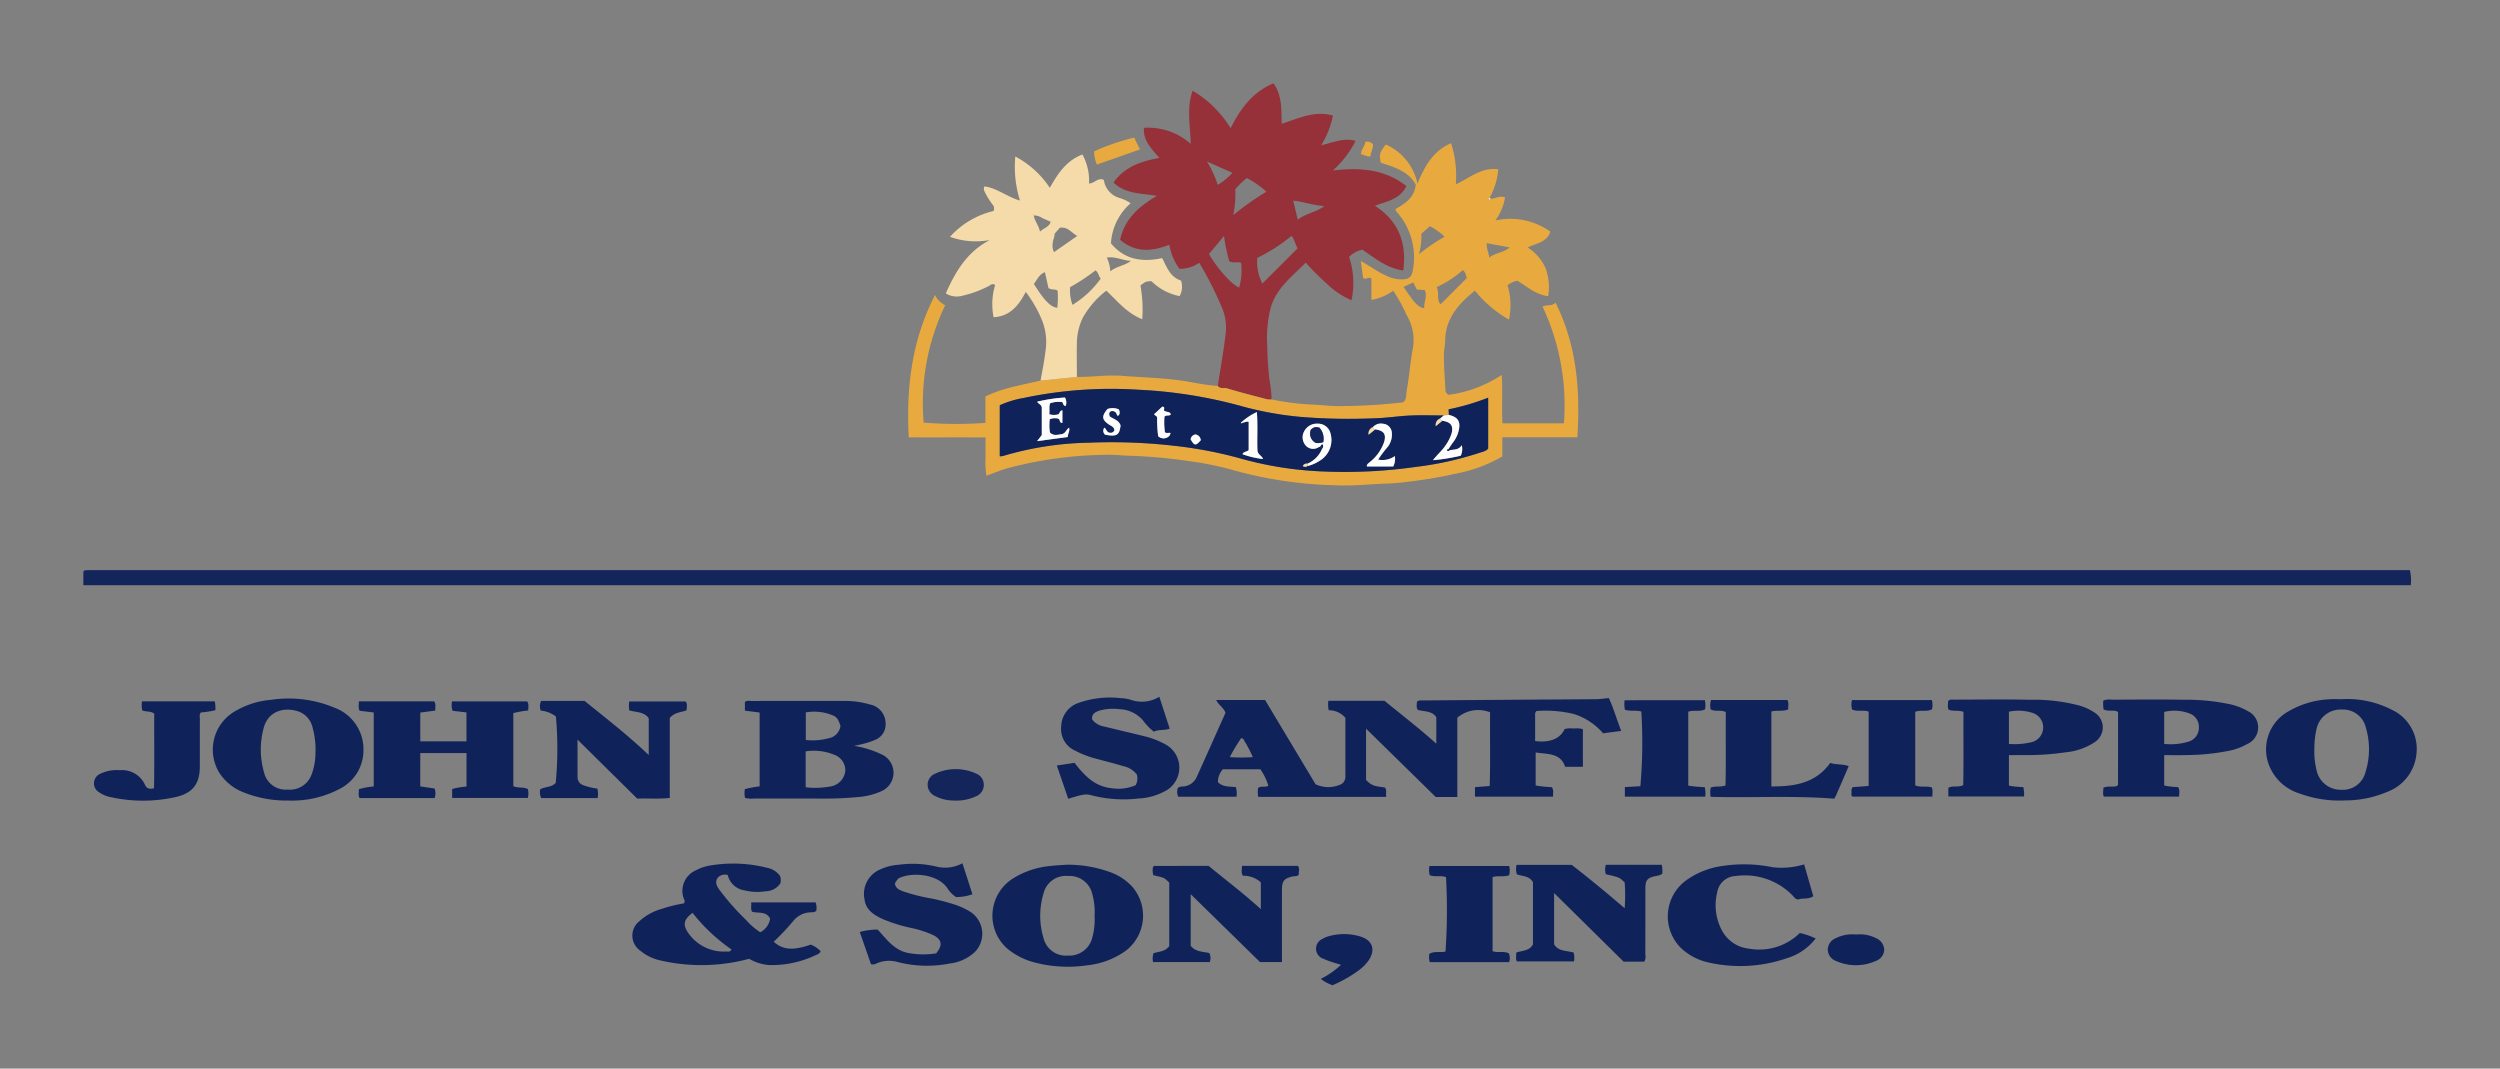 <svg id="Layer_1" data-name="Layer 1" xmlns="http://www.w3.org/2000/svg" viewBox="0 0 300 128.23"><rect x="0" y="0" width="300" height="128.23" fill="#808080" stroke="none"/><path d="M146.141,46.309c.307-2.067.689-4.12.93-6.2a6.214,6.214,0,0,0-.324-2.923,43.205,43.205,0,0,0-2.834-5.653,4.064,4.064,0,0,1-2.368.725,6.346,6.346,0,0,1-1.216-2.897c-2.064.819-4.033,1.002-5.912-.581.521-2.447,2.188-3.985,4.416-5.28-1.913-.317-3.772-.213-5.216-1.595,1.39-1.949,3.358-2.551,5.5-2.958-.886-1.075-1.964-2.005-1.843-3.61a7.695,7.695,0,0,1,5.61,1.928c-.04-2.181-.521-4.267.229-6.378a13.187,13.187,0,0,1,4.562,4.501c1.178-2.345,2.619-4.334,5.144-5.391,1.037,1.463.948,3.151.978,4.858,2.027-.641,3.959-1.627,6.157-.982a10.803,10.803,0,0,1-1.411,3.551c1.401-.289,2.668-.937,4.126-.52a11.958,11.958,0,0,1-2.721,3.55c3.223-.362,6.191-.185,8.819,1.874-.795,1.624-2.371,1.823-3.778,2.363,2.83,1.833,3.837,4.414,3.407,7.767-1.951-.264-3.375-1.456-4.897-2.495a2.999,2.999,0,0,0-1.608.867,9.903,9.903,0,0,1,.289,5.197,9.74,9.74,0,0,1-2.942-1.965,28.751,28.751,0,0,1-2.55-2.555c-1.627,1.67-3.514,3.052-4.196,5.394a14.508,14.508,0,0,0-.431,4.467c.036,1.408.102,2.811.275,4.212a14.462,14.462,0,0,1,.252,2.353,2.174,2.174,0,0,1-.514-.011c-1.636-.429-3.278-.844-4.897-1.331C146.836,46.488,146.398,46.706,146.141,46.309Zm5.345-12.287c1.472-1.465,2.838-2.833,4.231-4.224-.316-.498-.358-1.061-.729-1.493a20.967,20.967,0,0,1-4.113,2.64A5.641,5.641,0,0,0,151.486,34.022Zm-3.975-2.678a22.322,22.322,0,0,1-.631-3.026l-1.805,2.168c.975,1.701,2.833,3.785,3.629,4.012a7.631,7.631,0,0,0,.226-2.956C148.454,31.377,147.988,31.623,147.511,31.345Zm.477-5.526a32.914,32.914,0,0,1,3.986-2.815,11.502,11.502,0,0,0-2.35-1.638,9.154,9.154,0,0,0-1.392,1.342A12.286,12.286,0,0,1,147.988,25.818Zm10.941-1.093c-1.276-.054-2.455-.522-3.739-.641l.541,2.273C156.734,25.589,157.966,25.464,158.928,24.726Zm-12.804-2.542a7.751,7.751,0,0,0,1.773-1.443l-3.072-1.359A11.764,11.764,0,0,1,146.125,22.184Z" fill="#963039"/><path d="M146.141,46.309c.257.396.695.179,1.039.282,1.619.487,3.261.902,4.897,1.331a2.174,2.174,0,0,0,.514.011,31.66,31.66,0,0,0,5.188.632c1.13.05,2.267.225,3.384.163a69.051,69.051,0,0,0,7.204-.444c.475-.371.357-.996.449-1.5.307-1.678.416-3.393.746-5.066a5.838,5.838,0,0,0-.774-3.922,18.405,18.405,0,0,0-1.605-2.908,6.222,6.222,0,0,1-2.613,1.095V33.425c-.39-.276-.645.22-.996-.067l-.274-2.028c1.106.585,1.967,1.276,2.971,1.716a4.37,4.37,0,0,0,1.975.488c.821-.038,1.112-.245,1.282-1.042a8.224,8.224,0,0,0-1.593-6.675c-.156-.221-.41-.372-.482-.719,1.096-.664,2.268-1.306,2.436-2.931-.848-1.609-2.539-2.099-4.202-2.641-.185-1.047-.149-1.183.604-2.188a6.588,6.588,0,0,1,3.804,4.702c.902-2.191,1.938-3.959,4.032-4.858a12.665,12.665,0,0,1,.569,4.941c1.66-.76,3.069-2.083,5.095-1.807a8.56,8.56,0,0,1-1.034,3.421c-.072.044-.158.08-.101.191.103.055.16-.004.21-.083.57.03,1.098-.437,1.744-.143a6.802,6.802,0,0,1-1.159,2.754,8.271,8.271,0,0,1,6.591,1.343c-.436,1.302-1.649,1.371-2.719,1.894a5.81,5.81,0,0,1,2.152,2.502,6.664,6.664,0,0,1,.305,3.346c-1.514-.183-2.529-1.167-3.696-1.847a2.598,2.598,0,0,0-1.181.54,8.183,8.183,0,0,1,.174,4.12,14.329,14.329,0,0,1-4.09-3.476c-1.941,1.574-3.519,3.302-3.565,5.958-.011.618-.161,1.23-.158,1.835.006,1.403.119,2.806.194,4.208.009.177.097.326.361.506a15.264,15.264,0,0,0,6.391-2.395c.119,2.007-.026,3.905.088,5.813h7.372a27.872,27.872,0,0,0-2.563-14.011c.563-.294,1.149.016,1.551-.49,2.57,5.158,2.983,10.551,2.626,16.166h-9.007v2.309a17.633,17.633,0,0,1-5.418,2.028,55.01,55.01,0,0,1-5.852.998c-.812.107-1.638.191-2.453.218-2.093.068-4.181.316-6.279.212a49.967,49.967,0,0,1-12.239-1.802,36.772,36.772,0,0,0-5.213-1.076,61.681,61.681,0,0,0-7.362-.668c-.953-.031-1.916-.153-2.871-.107a47.629,47.629,0,0,0-11.85,1.649c-.777.239-1.53.556-2.36.861a9.455,9.455,0,0,1-.107-2.294c-.024-.72-.005-1.441-.005-2.3-3.076-.027-6.121.002-9.217-.017-.317-5.94.345-11.617,3.153-17.08a2.639,2.639,0,0,0,1.219,1.226,27.208,27.208,0,0,0-2.583,14.089,48.316,48.316,0,0,0,7.411.033v-3.18a17.626,17.626,0,0,1,3.829-1.261c.923-.233,1.857-.421,2.786-.629l4.363-.45c1.813.035,3.62-.273,5.432-.126,2.242.181,4.491.23,6.73.52C142.98,45.826,144.539,46.221,146.141,46.309ZM173.256,49.852c-1.343-.001-2.687-.051-4.027.009-1.472.066-2.937.313-4.408.338a71.312,71.312,0,0,1-8.454-.148,40.19,40.19,0,0,1-7.072-1.226,56.346,56.346,0,0,0-12.745-2.059,50.807,50.807,0,0,0-13.725.993,11.811,11.811,0,0,0-2.854.868v6.133a2.121,2.121,0,0,0,.372-.037,38.209,38.209,0,0,1,10.323-1.599,65.602,65.602,0,0,1,10.085.354,50.496,50.496,0,0,1,7.961,1.497,42.499,42.499,0,0,0,10.123,1.603,60.528,60.528,0,0,0,11.096-.554,39.241,39.241,0,0,0,7.507-1.657c.409-.143.876-.195,1.144-.546V47.723a28.633,28.633,0,0,1-4.753,1.399l.036.669Zm2.282-17.44a12.729,12.729,0,0,1-3.14,2.045c.354.687-.046,1.516.476,2.057l3.158-3.163C175.885,33.193,175.976,32.749,175.539,32.412Zm-5.262-1.907a21.522,21.522,0,0,1,3.075-2.094,7.133,7.133,0,0,0-1.774-1.267l-1.02.915A7.651,7.651,0,0,1,170.277,30.504Zm-1.842,3.927c1.373,2.047,1.714,2.402,2.477,2.554-.062-.725.402-1.421.061-2.176l-.952-.069-.427-.853Zm9.991-5.253c-.096.636.242,1.089.275,1.729.77-.6,1.718-.566,2.453-1.22Z" fill="#e8aa3f"/><path d="M10,70.221V68.591c.037-.038.06-.065.085-.088.025-.022.051-.056.079-.059a4.077,4.077,0,0,1,.411-.026q139.295-.002,278.613-.001a5.544,5.544,0,0,1,.106,1.804Z" fill="#14255c"/><path d="M163.926,87.437v6.163c.688.658.888.736,2.239.892a.663.663,0,0,1,.165.569c.001.166 0.0.332 0.0.559h-15.34a2.931,2.931,0,0,1-.018-1.058c.35-.301.814-.037,1.231-.271a6.82,6.82,0,0,0-.959-1.976H146.742a2.291,2.291,0,0,0-.591,1.544c.602.612,1.4.503,2.156.601a2.812,2.812,0,0,1,.075,1.145h-7.002a1.472,1.472,0,0,1-.046-1.034c.282-.263.618-.151.908-.23a1.912,1.912,0,0,0,1.336-1.042c1.173-2.589,2.327-5.186,3.479-7.762-.209-.622-.806-.892-1.117-1.538h5.867l6.059,10.109a3.548,3.548,0,0,0,2.842.093,1.01,1.01,0,0,0,.739-1.004c.001-2.372 0-4.743 0-7.054a2.563,2.563,0,0,0-1.997-.912,3.257,3.257,0,0,1-.047-1.135h6.734c2.013,1.638,4.13,3.274,6.22,5.146V86.067c-.488-.771-1.433-.669-2.21-.872-.254-.356-.093-.692-.131-.953a.55.55,0,0,1,.531-.189q6.504-.05,13.008-.096c2.686-.019,5.371-.029,8.057-.057.443-.005.884-.078,1.451-.131.559,1.207.939,2.549,1.482,3.94l-2.171.288a7.74,7.74,0,0,0-3.475-2.308,14.523,14.523,0,0,0-4.53-.367.624.624,0,0,0-.152.54c-.003,1.025-.002,2.05-.002,3.063,1.773.235,3.004-.279,3.551-1.449a3.492,3.492,0,0,1,1.118-.054,2.773,2.773,0,0,1,1.062.075v4.518h-2.128c-.58-1.718-2.123-1.476-3.538-1.723V94.258a13.732,13.732,0,0,0,1.944.201c.249.366.119.733.145,1.143h-9.373V94.458l1.768-.137c.092-2.968.014-5.91.047-8.843a3.871,3.871,0,0,0-3.934.649V95.64h-2.588Zm-14.981,1.134a21.859,21.859,0,0,0-1.37,2.282,19.837,19.837,0,0,0,2.761.003,13.871,13.871,0,0,0-1.003-1.933C149.26,88.773,149.187,88.609,148.945,88.57Z" fill="#10225a"/><path d="M129.231,45.227l-4.363.45c.199-1.166.456-2.326.582-3.5a6.967,6.967,0,0,0-.48-3.915,15.018,15.018,0,0,0-1.878-3.235c-.833,1.596-1.858,2.929-3.86,3.042a8.016,8.016,0,0,1,.182-3.868c-.337-.261-.583.051-.839.161a12.99,12.99,0,0,1-3.048,1.115,2.506,2.506,0,0,1-2.031-.265c1.154-2.619,2.567-5.007,5.278-6.406a9.057,9.057,0,0,1-4.772-.388,10.147,10.147,0,0,1,5.217-3.095.703.703,0,0,0-.124-.797,8.506,8.506,0,0,1-.957-1.568.646.646,0,0,1-.011-.586c1.493.183,2.692,1.234,4.271,1.698a13.532,13.532,0,0,1-.561-5.289,11.367,11.367,0,0,1,4.142,3.757c.952-1.684,1.951-3.25,3.917-4.001a6.689,6.689,0,0,1,.789,3.486c.608-.017,1.036-.686,1.689-.475.166.108.12.302.175.457a2.654,2.654,0,0,0,1.843,1.767,5.022,5.022,0,0,1,1.289.615,6.9,6.9,0,0,0-2.365,4.815c1.656,1.99,3.783,2.281,6.139,1.771.581,1.085.946,2.274,2.268,2.698a2.316,2.316,0,0,1-.169,1.861,6.592,6.592,0,0,1-3.375-1.786c-.672.019-.672.019-1.323.506a16.738,16.738,0,0,1,.217,4.053c-1.873-.731-2.985-2.192-4.315-3.423a10.738,10.738,0,0,0-2.788,3.188,7.08,7.08,0,0,0-.744,3.133C129.194,42.544,129.226,43.886,129.231,45.227Zm-5.193-19.371c-.029-.059-.005-.202-.147-.093l.154.086c.111.675.599,1.184.752,1.946.483-.454,1.119-.553,1.282-1.189-.364-.157-.677-.284-.983-.426A1.779,1.779,0,0,0,124.037,25.856Zm4.662,10.726A11.758,11.758,0,0,0,132.09,33.431c-.264-.269-.256-.736-.634-.985a23.318,23.318,0,0,1-3.04,2.006A4.869,4.869,0,0,0,128.699,36.583Zm-2.884-2.018-.427-1.906c-.721.285-.931.935-1.329,1.403,1.226,1.978,2.023,2.802,2.816,2.874a11.391,11.391,0,0,0,.039-2.049C126.571,34.634,126.226,34.842,125.815,34.565Zm1.362-7.233-.644.739c.061.335-.178.667-.197,1.033a1.817,1.817,0,0,0,.142,1.156l2.787-1.946C128.548,27.919,128.153,27.183,127.178,27.332Zm6.06,5.227c.787-.632,1.751-.676,2.48-1.261-.949-.006-1.805-.549-2.904-.392A4.333,4.333,0,0,1,133.238,32.559Zm-13.644,1.294.038-.061-.064-.007Z" fill="#f5dbaa"/><path d="M44.847,85.494l-1.685-.198c-.215-.368-.066-.729-.1-1.135h9.025c.274.344.112.713.152,1.107l-1.806.241v3.448h5.543V85.491l-1.666-.195a2.215,2.215,0,0,1-.067-1.13h9.011c.247.329.132.697.136,1.091a11.64,11.64,0,0,0-1.792.315v8.753c.513.295,1.187.053,1.745.369a2.153,2.153,0,0,1-.002,1.061h-9.082v-1.076a9.076,9.076,0,0,1,1.722-.291V90.371H50.431v3.997l1.716.252a1.732,1.732,0,0,1,.014,1.144H43.153c-.19-.313-.072-.682-.094-1.053a8.117,8.117,0,0,1,1.788-.334Z" fill="#10225a"/><path d="M91.231,111.87a2.228,2.228,0,0,0,1.184-1.625c-.461-.935-1.415-.626-2.161-.833-.22-.362-.048-.725-.121-1.126h7.736a1.862,1.862,0,0,1,.078,1.026c-.282.225-.572.132-.834.179a2.763,2.763,0,0,0-1.806.889,28.742,28.742,0,0,1-2.461,2.629c1.119.993,2.298,1.08,4.447.344a3.251,3.251,0,0,1,1.179.787c-.118.343-.443.405-.71.534a12.293,12.293,0,0,1-5.494,1.133,5.702,5.702,0,0,1-2.373-.752,21.96,21.96,0,0,1-10.658.196,5.62,5.62,0,0,1-2.386-1.157,2.199,2.199,0,0,1-.12-3.557,6.692,6.692,0,0,1,2.679-1.474,17.431,17.431,0,0,1,2.656-.657.417.417,0,0,0,.011-.506,2.696,2.696,0,0,1,1.402-3.452,5.8,5.8,0,0,1,1.952-.622,16.636,16.636,0,0,1,6.644.314,2.481,2.481,0,0,1,1.53.976,1.491,1.491,0,0,1,.045.872,2.131,2.131,0,0,1-1.773.961,6.367,6.367,0,0,1-2.56-.11,2.403,2.403,0,0,1-1.986-1.841,1.219,1.219,0,0,0-1.195.312c-.404.604-.097,1.067.237,1.521a29.605,29.605,0,0,0,3.136,3.549A8.357,8.357,0,0,0,91.231,111.87Zm-8.124-2.326c-1.025.752-1.189,1.379-.589,2.303a5.184,5.184,0,0,0,4.632,2.334c.193.002.483.099.622-.252A21.396,21.396,0,0,1,83.107,109.544Z" fill="#10225a"/><path d="M102.485,89.506a11.549,11.549,0,0,1,3.229.986,2.414,2.414,0,0,1-.057,4.497,8.063,8.063,0,0,1-2.689.655,43.276,43.276,0,0,1-4.429.187c-2.685-.016-5.371-.002-8.056-.008a2.92,2.92,0,0,1-1.079-.077,2.637,2.637,0,0,1-.023-1.048,11.854,11.854,0,0,1,1.776-.33V85.504l-1.768-.225v-1.031c.239-.228.529-.131.791-.131q5.629-.01,11.257-.004a10.336,10.336,0,0,1,2.949.424,2.319,2.319,0,0,1,1.886,2.271,1.993,1.993,0,0,1-1.323,2.003,8.711,8.711,0,0,1-1.265.423C103.291,89.345,102.886,89.417,102.485,89.506Zm-5.804,4.967a9.817,9.817,0,0,0,2.867-.082,2.119,2.119,0,0,0,1.89-1.893,1.992,1.992,0,0,0-1.4-1.953,6.361,6.361,0,0,0-3.358-.38Zm4.178-7.371c-.28-.802-.435-1.06-.954-1.269a5.782,5.782,0,0,0-3.209-.344v3.309a7.409,7.409,0,0,0,2.709-.2A1.744,1.744,0,0,0,100.859,87.102Z" fill="#10225a"/><path d="M34.655,96.065a13.897,13.897,0,0,1-5.577-1.042A6.05,6.05,0,0,1,26.335,92.761a5.321,5.321,0,0,1,1.977-7.474,10.145,10.145,0,0,1,4.195-1.306,14.298,14.298,0,0,1,7.674.96,5.298,5.298,0,0,1,3.431,5.152,5.157,5.157,0,0,1-2.763,4.524A12.169,12.169,0,0,1,34.655,96.065Zm3.201-5.691a9.873,9.873,0,0,0-.368-3.149,2.65,2.65,0,0,0-1.66-1.844c-1.83-.61-3.728.012-4.21,2.074a9.819,9.819,0,0,0,.083,5.287,2.653,2.653,0,0,0,2.796,2.008,2.771,2.771,0,0,0,2.91-1.856A7.346,7.346,0,0,0,37.855,90.374Z" fill="#10225a"/><path d="M128.016,103.765a14.899,14.899,0,0,1,5.448.982,6.735,6.735,0,0,1,2.438,1.691,5.315,5.315,0,0,1-.747,7.606,9.575,9.575,0,0,1-4.653,1.787,15.749,15.749,0,0,1-6.537-.386,8.33,8.33,0,0,1-3.155-1.669,5.272,5.272,0,0,1,.719-8.341,10.165,10.165,0,0,1,4.439-1.51C126.682,103.837,127.404,103.811,128.016,103.765Zm3.336,6.131a8.311,8.311,0,0,0-.284-2.646,2.799,2.799,0,0,0-2.906-2.132,2.746,2.746,0,0,0-2.934,2.086,9.214,9.214,0,0,0-.004,5.367,2.765,2.765,0,0,0,2.93,2.099,2.827,2.827,0,0,0,2.913-2.129A8.294,8.294,0,0,0,131.352,109.896Z" fill="#10225a"/><path d="M280.937,83.906a11.707,11.707,0,0,1,6.072,1.26,5.175,5.175,0,0,1,2.963,5.32,5.405,5.405,0,0,1-3.542,4.552,12.758,12.758,0,0,1-5.009,1.011,13.764,13.764,0,0,1-5.461-.825A5.74,5.74,0,0,1,272.334,91.948a5.22,5.22,0,0,1,1.925-6.37,10.706,10.706,0,0,1,5.338-1.667C280.04,83.872,280.49,83.906,280.937,83.906ZM277.723,89.893a9.345,9.345,0,0,0,.332,2.792,2.948,2.948,0,0,0,2.879,2.088,2.791,2.791,0,0,0,2.896-2.02,9.165,9.165,0,0,0,.064-5.467,2.81,2.81,0,0,0-2.923-2.138,2.938,2.938,0,0,0-2.988,2.34A10.538,10.538,0,0,0,277.723,89.893Z" fill="#10225a"/><path d="M80.372,86.144v9.608c-1.367.147-2.628.037-3.91.078l-7.157-7.072c0,1.631-.002,3.063.001,4.494a1.004,1.004,0,0,0,.648.957,7.309,7.309,0,0,0,1.719.42,2.31,2.31,0,0,1,.039,1.135H64.946a1.548,1.548,0,0,1-.116-1.046c.57-.347,1.36-.207,1.858-.778a43.391,43.391,0,0,0,.021-7.963,3.589,3.589,0,0,0-1.818-.706,1.506,1.506,0,0,1,.044-1.161h5.212c2.588,2.087,5.19,4.104,7.702,6.496v-4.405c-.506-.791-1.477-.712-2.325-.95a2.78,2.78,0,0,1-.011-1.076h6.766c.224.306.132.651.116,1.048C81.807,85.502,81.041,85.409,80.372,86.144Z" fill="#10225a"/><path d="M194.959,108.988a20.489,20.489,0,0,0-0-3.1c-.632-.607-.632-.607-2.261-.982a1.96,1.96,0,0,1,.002-1.128h6.717a3.574,3.574,0,0,1,.047,1.094,2.207,2.207,0,0,1-.824.259c-.964.218-1.192.492-1.194,1.48-.006,2.65.001,5.3-.006,7.95a1.248,1.248,0,0,1-.124.837h-2.481l-8.342-8.233v6.16c.513.848,1.493.743,2.339.976a2.202,2.202,0,0,1,.04,1.07h-6.834c-.196-.293-.066-.663-.096-1.05.71-.281,1.577-.176,2.014-.994v-7.457c-.432-.78-1.248-.697-1.929-.953a2.032,2.032,0,0,1-.037-1.131h6.619C190.652,105.366,192.74,107.09,194.959,108.988Z" fill="#10225a"/><path d="M259.702,90.613v3.647a9.146,9.146,0,0,0,1.663.192c.256.341.121.717.128,1.138H252.468c-.176-.31-.054-.677-.059-1.068.536-.234,1.108-.045,1.614-.198.036-.035.063-.058.085-.084.022-.025.056-.054.056-.082.003-2.888.002-5.776.002-8.721-.479-.317-1.113.002-1.734-.306a4.096,4.096,0,0,1-.035-1.063,1.984,1.984,0,0,1,.998-.107c2.859-.007,5.719-.043,8.577.01a25.426,25.426,0,0,1,5.531.519,7.446,7.446,0,0,1,2.204.827,2.168,2.168,0,0,1-.03,3.96,7.218,7.218,0,0,1-2.105.798,26.427,26.427,0,0,1-5.221.531C261.495,90.642,260.635,90.613,259.702,90.613Zm.001-1.348a7.224,7.224,0,0,0,3.067-.317,1.744,1.744,0,0,0,1.096-1.711,1.686,1.686,0,0,0-1.093-1.607,5.082,5.082,0,0,0-3.07-.197Z" fill="#10225a"/><path d="M241.072,90.613v3.664a10.619,10.619,0,0,0,1.725.175,4.003,4.003,0,0,1,.091,1.125h-9.086V94.541c.499-.307,1.132-.003,1.785-.331.059-2.872.009-5.81.029-8.782-.58-.234-1.191-.042-1.773-.256-.185-.344-.048-.715-.078-1.028.232-.272.489-.184.717-.185,3.029-.006,6.059-.053,9.087.014a21.316,21.316,0,0,1,5.917.684,6.496,6.496,0,0,1,1.776.797,2.105,2.105,0,0,1,.093,3.611,7.582,7.582,0,0,1-3.464,1.209,31.42,31.42,0,0,1-4.929.337C242.347,90.611,241.734,90.613,241.072,90.613Zm-.001-1.343a8.605,8.605,0,0,0,2.778-.224,1.827,1.827,0,0,0,.069-3.497,5.595,5.595,0,0,0-2.848-.146Z" fill="#10225a"/><path d="M149.035,103.908h6.716c.246.316.071.699.104,1.049-.221.261-.524.154-.78.221-1.033.272-1.239.544-1.24,1.681q-.003,3.766-.001,7.531l0,1.06h-2.632q-4.03-3.948-8.317-8.148v6.192c.587.753,1.479.681,2.238.878a1.454,1.454,0,0,1,.06,1.076h-6.815a2.025,2.025,0,0,1,.051-1.06c.618-.221,1.38-.15,1.891-.859v-7.615c-.598-.594-.598-.594-1.916-.89a2.224,2.224,0,0,1-.039-.973,1.002,1.002,0,0,1,.082-.091c.025-.021.055-.05.083-.05,2.133-.002,4.266-.002,6.517-.002,2.009,1.656,4.169,3.286,6.264,5.19v-3.213a3.064,3.064,0,0,0-2.152-.796C148.91,104.75,149.045,104.373,149.035,103.908Z" fill="#10225a"/><path d="M126.818,91.862l2.126-.323c1.134,1.461,2.375,2.827,4.414,3.04a5.183,5.183,0,0,0,2.922-.359,1.665,1.665,0,0,0,.135-1.287,2.725,2.725,0,0,0-1.629-.996c-1.015-.314-2.05-.565-3.076-.844a12.124,12.124,0,0,1-2.687-1.01,2.852,2.852,0,0,1-1.679-2.928,3.051,3.051,0,0,1,1.985-2.773,11.322,11.322,0,0,1,5.174-.601,4.717,4.717,0,0,1,1.217.202,3.973,3.973,0,0,0,3.398-.372l1.247,3.829c-.677.238-1.352.076-1.902.362a6.616,6.616,0,0,1-1.269-1.309,3.869,3.869,0,0,0-2.881-1.389,6.002,6.002,0,0,0-2.453.19c-.478.182-.882.403-.802,1.039a2.274,2.274,0,0,0,1.463.856c1.699.417,3.405.81,5.102,1.235a9.982,9.982,0,0,1,2.282.931,3.176,3.176,0,0,1,.204,5.405,7.356,7.356,0,0,1-3.511,1.062,15.477,15.477,0,0,1-5.529-.363c-.786-.232-1.148-.132-2.881.393C127.749,94.574,127.309,93.292,126.818,91.862Z" fill="#10225a"/><path d="M115.493,103.592c.417,1.293.804,2.493,1.198,3.715a5.781,5.781,0,0,1-1.961.341,3.453,3.453,0,0,1-1.067-1.099c-1.185-1.672-4.062-1.867-5.57-1.264-.341.136-.337.147-.702.709.053.622.564.804,1.037.988a22.63,22.63,0,0,0,3.389.846,26.66,26.66,0,0,1,2.976.795,10.009,10.009,0,0,1,1.576.748,3.138,3.138,0,0,1,.607,4.875,5.336,5.336,0,0,1-3.043,1.381,14.078,14.078,0,0,1-6.137-.163,3.777,3.777,0,0,0-2.612.146.79.79,0,0,1-.669.084l-1.343-3.855a7.878,7.878,0,0,1,2.148-.289c1.03,1.095,1.96,2.49,3.689,2.813a9.769,9.769,0,0,0,3.329.039c.807-.986.698-1.639-.332-2.18a12.597,12.597,0,0,0-2.734-.883,18.696,18.696,0,0,1-3.424-1.085c-1.005-.483-1.954-1.071-2.106-2.334a3.185,3.185,0,0,1,1.824-3.562,6.278,6.278,0,0,1,2.283-.588,12.243,12.243,0,0,1,4.608.243A4.349,4.349,0,0,0,115.493,103.592Z" fill="#10225a"/><path d="M216.494,103.724c.382,1.323.74,2.563,1.103,3.819-.627.434-1.328.173-1.818.407-.418-.082-.533-.365-.725-.551a8.023,8.023,0,0,0-6.792-2.276,2.329,2.329,0,0,0-2.2,1.971,6.399,6.399,0,0,0,.538,4.499,4.153,4.153,0,0,0,3.266,2.243,6.932,6.932,0,0,0,6.107-1.874,8.266,8.266,0,0,1,1.905.656,6.812,6.812,0,0,1-3.468,2.371,17.113,17.113,0,0,1-9.543.473,6.991,6.991,0,0,1-3.135-1.684,5.346,5.346,0,0,1,.499-8.055,9.625,9.625,0,0,1,4.534-1.816,17.065,17.065,0,0,1,5.944.161A9.244,9.244,0,0,0,216.494,103.724Z" fill="#10225a"/><path d="M221.847,91.935c-.526,1.218-1.011,2.344-1.501,3.468-.067.153-.16.294-.24.44-4.937-.394-9.851-.082-14.827-.226a2.805,2.805,0,0,1,.007-1.1c.551-.229,1.124-.03,1.776-.26.069-2.895.005-5.835.036-8.803-.577-.316-1.249-.011-1.816-.326a2.061,2.061,0,0,1,.044-1.13h9.157c.215.388.073.758.104,1.128-.66.282-1.332.079-2.023.251V94.375c2.726 0,5.275-.339,7.067-2.827C220.286,91.793,221.027,91.647,221.847,91.935Z" fill="#10225a"/><path d="M18.481,94.589c.059-2.989.01-5.97.029-8.953-.434-.328-.951-.199-1.429-.374a2.503,2.503,0,0,1-.032-1.104h8.718a3.804,3.804,0,0,1,.075,1.069,11.783,11.783,0,0,1-1.73.266c-.22.229-.126.517-.127.78-.008,1.893-.001,3.786-.005,5.678-.004,2.145-.856,3.243-2.958,3.709a17.999,17.999,0,0,1-7.773-.011,3.596,3.596,0,0,1-1.322-.551,1.25,1.25,0,0,1,.117-2.249,4.444,4.444,0,0,1,2.305-.422,3.024,3.024,0,0,1,3.036,1.718C17.553,94.518,17.805,94.772,18.481,94.589Z" fill="#10225a"/><path d="M204.591,84.027a2.987,2.987,0,0,1,.017,1.09c-.619.338-1.342.04-2.017.289v8.869a16.204,16.204,0,0,0,1.976.186,3.218,3.218,0,0,1,.063,1.141h-9.648V94.448l1.863-.099a60.374,60.374,0,0,0,.114-8.964c-.611-.195-1.284.01-1.972-.218a3.388,3.388,0,0,1-.031-1.139Z" fill="#10225a"/><path d="M231.83,84.011a2.485,2.485,0,0,1,.017,1.091c-.603.365-1.336.052-2.018.314v8.825c.628.281,1.302.052,1.963.238.187.328.082.693.094,1.111H222.292c-.196-.162-.092-.383-.107-.575a.675.675,0,0,1,.144-.557l1.911-.141V85.399c-.601-.251-1.324.04-1.988-.255a2.145,2.145,0,0,1-.01-1.133Z" fill="#10225a"/><path d="M179.11,114.146c.667.219,1.353-.056,1.951.262a1.439,1.439,0,0,1,.031,1.046h-9.519a2.194,2.194,0,0,1-.05-.996c.637-.36,1.317-.118,1.939-.273a72.987,72.987,0,0,0,.061-8.922c-.606-.247-1.286.012-1.951-.235a2.408,2.408,0,0,1-.04-1.105h9.574a2.313,2.313,0,0,1-.008,1.103c-.632.24-1.307.02-1.989.222Z" fill="#10225a"/><path d="M159.902,118.23a5.118,5.118,0,0,1-1.41-.765,10.216,10.216,0,0,0,2.43-1.686c-.41-.127-.729-.217-1.042-.324a7.907,7.907,0,0,1-1.056-.398,1.275,1.275,0,0,1-.112-2.397,2.503,2.503,0,0,1,.654-.288,6.782,6.782,0,0,1,3.854-.001c1.524.457,1.891,1.654.96,2.953a5.523,5.523,0,0,1-1.342,1.268A15.536,15.536,0,0,1,159.902,118.23Z" fill="#10225a"/><path d="M114.345,96.059a4.701,4.701,0,0,1-2.094-.518,1.502,1.502,0,0,1-.937-1.363A1.447,1.447,0,0,1,112.261,92.822a5.853,5.853,0,0,1,4.875.009,1.435,1.435,0,0,1,.921,1.367,1.47,1.47,0,0,1-.933,1.359A5.664,5.664,0,0,1,114.345,96.059Z" fill="#14255c"/><path d="M222.74,112.141a4.275,4.275,0,0,1,2.357.424,1.605,1.605,0,0,1,1.005,1.321,1.463,1.463,0,0,1-.994,1.421,5.83,5.83,0,0,1-4.769.016,1.478,1.478,0,0,1-1.005-1.421,1.526,1.526,0,0,1,.982-1.331A4.45,4.45,0,0,1,222.74,112.141Z" fill="#10225a"/><path d="M136.105,16.517l.691,1.416L131.627,19.749a4.343,4.343,0,0,1-.336-1.581A25.586,25.586,0,0,1,136.105,16.517Z" fill="#e8aa3f"/><path d="M163.838,17.027a.878.878,0,0,1,.91.289c.063.507-.287.936-.284,1.45-.45.059-.752-.194-1.136-.255C163.327,17.906,163.808,17.531,163.838,17.027Z" fill="#e8aa3f"/><path d="M173.866,49.79l-.036-.669a28.633,28.633,0,0,0,4.753-1.399v6.099c-.268.351-.735.403-1.144.546a39.241,39.241,0,0,1-7.507,1.657,60.528,60.528,0,0,1-11.096.554,42.499,42.499,0,0,1-10.123-1.603,50.496,50.496,0,0,0-7.961-1.497,65.602,65.602,0,0,0-10.085-.354,38.209,38.209,0,0,0-10.323,1.599,2.121,2.121,0,0,1-.372.037v-6.133a11.811,11.811,0,0,1,2.854-.868,50.807,50.807,0,0,1,13.725-.993A56.346,56.346,0,0,1,149.296,48.825a40.19,40.19,0,0,0,7.072,1.226,71.312,71.312,0,0,0,8.454.148c1.471-.024,2.936-.272,4.408-.338,1.34-.06,2.685-.01,4.027-.009l-.452.38a.794.794,0,0,0-.505.9l.783-.639c1.037.143,1.372.629,1.09,1.587a5.296,5.296,0,0,1-.701,1.359c-.402.622-.981,1.094-1.517,1.783a23.152,23.152,0,0,0,3.333-.538,1.84,1.84,0,0,0,.122-1.26c-.369.609-.958.489-1.467.614a1.859,1.859,0,0,0-.136-.145c.192-.278.373-.564.577-.831a3.683,3.683,0,0,0,.695-1.564C175.262,50.527,174.892,50.035,173.866,49.79Zm-24.731.928c.233-.015.444-.187.707-.093v3.38c-.247.252-.605.152-.741.502a11.035,11.035,0,0,0,2.46.576c-.142-.421-.586-.494-.665-.992-.064-1.415.056-2.971-.072-4.642a7.408,7.408,0,0,0-1.791,1.168l-.141.113C148.978,50.846,149.057,50.8,149.135,50.718Zm15.608.546a.794.794,0,0,0-.505.9l.783-.639c1.037.146,1.336.56,1.086,1.486a5.272,5.272,0,0,1-1.686,2.407c-.169.16-.417.252-.399.557H167.187a2.002,2.002,0,0,0,.196-1.246,2.544,2.544,0,0,1-2.008.419,14.802,14.802,0,0,1,1.2-1.584,2.452,2.452,0,0,0,.443-1.651,1.139,1.139,0,0,0-1.068-1.063A1.273,1.273,0,0,0,164.743,51.265ZM158.44,53.568l.226.256a3.312,3.312,0,0,1-1.772,1.819.495.495,0,0,0-.552.279.476.476,0,0,0,.554.002,4.49,4.49,0,0,0,1.406-.598,2.897,2.897,0,0,0,1.323-3.434,1.533,1.533,0,0,0-1.478-1.05,1.718,1.718,0,0,0-1.664.96,1.48,1.48,0,0,0,.188,1.638,1.174,1.174,0,0,0,1.494.26C158.257,53.658,158.349,53.612,158.44,53.568Zm-32.531-3.866c.086-.459-.077-.898.124-1.317a3.189,3.189,0,0,1,1.331-.146c.254-.035.152.503.527.464a1.197,1.197,0,0,0-.099-.999,19.048,19.048,0,0,0-3.33.499c.144.283.463.294.553.677v3.333l-.566.724,3.685-.496c-0-.398.273-.708.159-1.112-.347.194-.379.634-.845.765-.425.031-.975.295-1.459-.199a5.757,5.757,0,0,1-.015-1.59,1.668,1.668,0,0,1,1.003-.072c.284.115.109.542.512.512V49.243c-.368.011-.317.479-.544.488A1.794,1.794,0,0,1,125.909,49.702Zm8.332-.582a1.839,1.839,0,0,0-1.345-.039c-.716.864-.676,1.275.153,1.844.273.187.637.285.685.698a.482.482,0,0,1-.572.303c-.348-.037-.386-.423-.63-.609a.604.604,0,0,0,.087.849c1.394.252,1.699.067,1.85-1.102-.198-.652-.847-.762-1.309-1.099-.052-.209-.138-.403.098-.59a.546.546,0,0,1,.768.402c.038.109.137.125.249.037A.677.677,0,0,0,134.241,49.12Zm6.26.601c-.144-.376-.504-.222-.794-.439-.138-.054.207-.474-.241-.478l-.986.916.374.309a17.141,17.141,0,0,0,.124,2.311.93.93,0,0,0,1.334-.031c.087-.076.108-.227.161-.345-.227-.079-.438.084-.679-.089a8.125,8.125,0,0,1-.059-1.875C140.002,49.736,140.297,49.98,140.501,49.721Zm3.591,3.106a.757.757,0,0,0-.617-.692.674.674,0,0,0-.6.589C143.342,53.509,143.477,53.523,144.093,52.827Z" fill="#10225a"/><path d="M173.942,54.038c.509-.124,1.098-.005,1.467-.614a1.84,1.84,0,0,1-.122,1.26,23.152,23.152,0,0,1-3.333.538c.535-.689,1.115-1.161,1.517-1.783a5.296,5.296,0,0,0,.701-1.359c.282-.958-.053-1.444-1.09-1.587a.443.443,0,0,1-.278-.261l.452-.38.609-.062c1.026.245,1.396.737,1.213,1.708a3.683,3.683,0,0,1-.695,1.564c-.205.268-.386.554-.577.831-.087.034-.187.058-.135.178C173.782,54.159,173.863,54.105,173.942,54.038Z" fill="#fdfdfe"/><path d="M178.869,23.846c-.05.078-.107.138-.21.083-.057-.111.029-.147.101-.191Q178.814,23.792,178.869,23.846Z" fill="#fdfdfe"/><polygon points="119.594 33.854 119.569 33.786 119.633 33.793 119.594 33.854" fill="#fdfdfe"/><path d="M124.044,25.85l-.154-.086c.142-.109.118.034.147.093Z" fill="#fdfdfe"/><path d="M158.44,53.568c-.092.044-.183.09-.276.132a1.174,1.174,0,0,1-1.494-.26,1.48,1.48,0,0,1-.188-1.638,1.718,1.718,0,0,1,1.664-.96,1.533,1.533,0,0,1,1.478,1.05,2.897,2.897,0,0,1-1.323,3.434,4.49,4.49,0,0,1-1.406.598l-.003-.282a3.312,3.312,0,0,0,1.772-1.819.449.449,0,0,0,.062-.475C158.553,53.322,158.533,53.493,158.44,53.568Zm.348-.506a1.954,1.954,0,0,0-.467-1.752c-.532-.098-.532-.098-1.007.222a1.255,1.255,0,0,0,.594,1.625A2.048,2.048,0,0,0,158.788,53.062Z" fill="#fdfdfe"/><path d="M125.909,49.702a1.794,1.794,0,0,0,1.035.029c.227-.009.176-.477.544-.488v1.501c-.403.03-.228-.398-.512-.512a1.668,1.668,0,0,0-1.003.072,5.757,5.757,0,0,0,.015,1.59c.484.493,1.035.229,1.459.199.466-.131.498-.571.845-.765.114.405-.159.715-.159,1.112l-3.685.496.566-.724v-3.333c-.09-.382-.409-.394-.553-.677a19.048,19.048,0,0,1,3.33-.499,1.197,1.197,0,0,1,.099.999c-.375.039-.273-.499-.527-.464a3.189,3.189,0,0,0-1.331.146C125.833,48.803,125.995,49.243,125.909,49.702Z" fill="#fdfdfe"/><path d="M164.743,51.265a1.273,1.273,0,0,1,1.206-.414,1.139,1.139,0,0,1,1.068,1.063,2.452,2.452,0,0,1-.443,1.651,14.802,14.802,0,0,0-1.2,1.584,2.544,2.544,0,0,0,2.008-.419,2.002,2.002,0,0,1-.196,1.246h-3.164c-.017-.304.23-.397.399-.557a5.272,5.272,0,0,0,1.686-2.407c.25-.926-.049-1.339-1.086-1.486A.443.443,0,0,1,164.743,51.265Z" fill="#fdfdfe"/><path d="M149.032,50.617a7.408,7.408,0,0,1,1.791-1.168c.128,1.671.008,3.227.072,4.642.079.499.523.571.665.992a11.035,11.035,0,0,1-2.46-.576c.135-.349.494-.25.741-.502V50.626c-.263-.094-.474.078-.707.093Q149.085,50.666,149.032,50.617Z" fill="#fdfdfe"/><path d="M134.241,49.12a.677.677,0,0,1,.034.694c-.112.088-.211.072-.249-.037a.546.546,0,0,0-.768-.402c-.236.187-.149.381-.098.59.461.337,1.111.448,1.309,1.099-.151,1.169-.455,1.354-1.85,1.102a.604.604,0,0,1-.087-.849c.244.187.282.573.63.609a.482.482,0,0,0,.572-.303c-.048-.413-.412-.511-.685-.698-.829-.569-.869-.981-.153-1.844A1.839,1.839,0,0,1,134.241,49.12Z" fill="#fdfdfe"/><path d="M140.501,49.721c-.204.259-.5.015-.766.278a8.125,8.125,0,0,0,.059,1.875c.241.173.452.01.679.089-.053.119-.074.269-.161.345a.93.93,0,0,1-1.334.031,17.141,17.141,0,0,1-.124-2.311l-.374-.309.986-.916c.448.004.103.424.241.478C139.997,49.499,140.357,49.346,140.501,49.721Z" fill="#fdfdfe"/><path d="M144.093,52.827c-.615.695-.751.681-1.217-.103a.674.674,0,0,1,.6-.589A.757.757,0,0,1,144.093,52.827Z" fill="#fdfdfe"/><path d="M164.743,51.265a.443.443,0,0,0,.278.261l-.783.639A.794.794,0,0,1,164.743,51.265Z" fill="#f5dbaa"/><path d="M172.804,50.232a.443.443,0,0,0,.278.261l-.783.639A.794.794,0,0,1,172.804,50.232Z" fill="#f5dbaa"/><path d="M156.894,55.643l.003.282a.476.476,0,0,1-.554-.002A.495.495,0,0,1,156.894,55.643Z" fill="#f5dbaa"/><path d="M149.135,50.718c-.078.081-.157.127-.243.012l.141-.113Q149.085,50.666,149.135,50.718Z" fill="#fdfdfe"/><path d="M173.942,54.038c-.079.068-.16.121-.27.033-.053-.12.048-.144.135-.178A1.859,1.859,0,0,1,173.942,54.038Z" fill="#10225a"/><path d="M158.788,53.062a2.048,2.048,0,0,1-.88.095,1.255,1.255,0,0,1-.594-1.625c.475-.32.475-.32,1.007-.222A1.954,1.954,0,0,1,158.788,53.062Z" fill="#14255c"/><path d="M158.44,53.568c.093-.075.112-.246.288-.219a.449.449,0,0,1-.062.475Z" fill="#10225a"/></svg>
